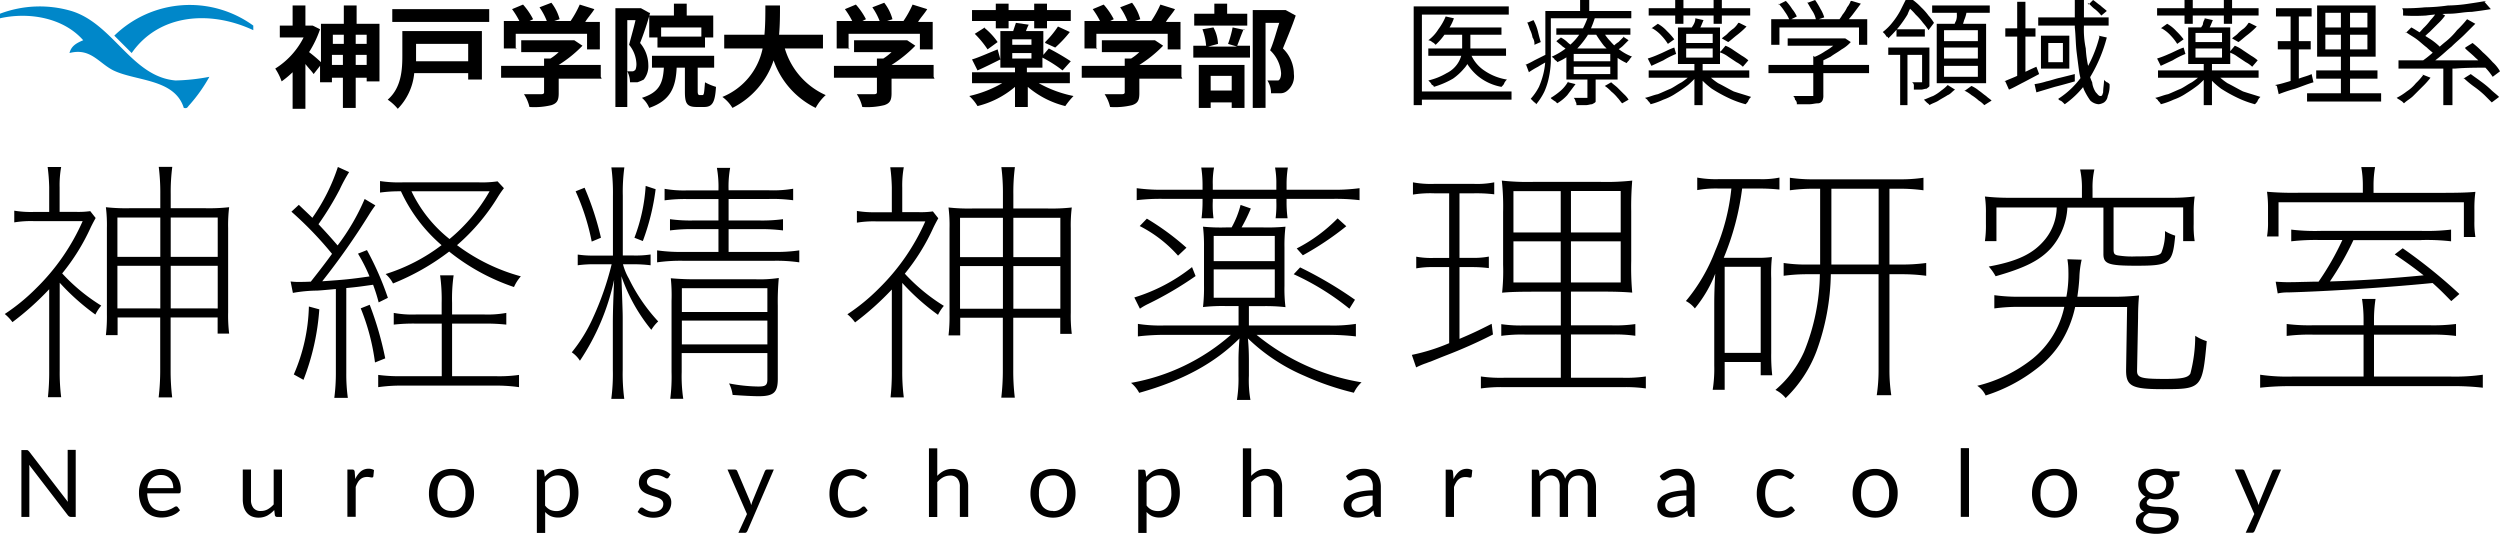<svg xmlns="http://www.w3.org/2000/svg" width="273.4" height="58.381" viewBox="0 0 273.4 58.381"><path d="M157.9,3h6.3v.8h-6.3Zm-1.7,2.3h8.5v.8h-8.5Zm3.7-2h.9v2a3.749,3.749,0,0,1-.1,1.1,2.384,2.384,0,0,1-.6,1.1,6.279,6.279,0,0,1-1.2,1.1,9.493,9.493,0,0,1-2.1.9.2.2,0,0,0-.2-.2,1.439,1.439,0,0,0-.2-.3l-.2-.2a6.982,6.982,0,0,0,2-.8,3.036,3.036,0,0,0,1.6-1.9c0-.3.1-.6.1-.9V3.3Zm-1.8-1.5.9.2a5.071,5.071,0,0,1-.9,1.6A6.885,6.885,0,0,1,157,4.9l-.2-.2a1.439,1.439,0,0,1-.3-.2,1.007,1.007,0,0,0-.3-.1,4.263,4.263,0,0,0,1.1-1.2,6.376,6.376,0,0,0,.8-1.4h0Zm2.7,4a4,4,0,0,0,1.5,1.9,5.991,5.991,0,0,0,2.5,1,1.38,1.38,0,0,0-.3.4c0,.1-.2.3-.3.4a5.678,5.678,0,0,1-2.6-1.2A5.672,5.672,0,0,1,160,6.1l.8-.2V5.8ZM154.6.7H165v.9h-9.5v9.9h-.9V.7Zm.6,9.3h10.1v.9H155.2Zm15-6.9h8.1v.7h-8.1Zm0,1.4.5-.4a3.039,3.039,0,0,1,.7.5c.2.2.4.3.6.5l-.5.5a2.651,2.651,0,0,0-.6-.5c-.2-.2-.5-.4-.7-.6Zm5.3,4.9.7-.4c.2.2.5.4.7.6l.7.7a2.652,2.652,0,0,1,.5.6l-.7.4c-.2-.2-.3-.4-.5-.6a4.62,4.62,0,0,0-.7-.7,3.736,3.736,0,0,0-.7-.6Zm-3.4-2.1v.8h4V7.3h-4Zm0-1.4v.8h4V5.9Zm-.8-.6h5.6V8.7h-5.6Zm.2,3.7.8.2-.9,1.2a4.811,4.811,0,0,1-1.1.9l-.2-.2a1.439,1.439,0,0,1-.3-.2s-.2-.1-.2-.2a7.633,7.633,0,0,0,1.1-.8,3.915,3.915,0,0,0,.8-1V9Zm6-5,.6.4-.6.6c-.2.2-.4.3-.6.5l-.5-.4a2.651,2.651,0,0,1,.6-.5l.6-.6Zm-2.2-.6a4.44,4.44,0,0,0,.8,1.1,5.241,5.241,0,0,0,1.1,1,5.388,5.388,0,0,0,1.3.7c-.1,0-.2.2-.3.3,0,.1-.2.2-.3.4a5.67,5.67,0,0,1-1.3-.8A11.985,11.985,0,0,1,175.4,5a14.625,14.625,0,0,1-.9-1.3l.7-.2.1-.1Zm-1.7,4.9h.9v2.8c0,.1-.2.2-.4.3-.2,0-.4.1-.7.1h-1a.6.6,0,0,0-.1-.4.758.758,0,0,0-.2-.4h1.5V8.3ZM173.5,2h.9a10.837,10.837,0,0,1-.8,1.9,10.1,10.1,0,0,1-1.3,1.6,6.9,6.9,0,0,1-2,1.3c0-.1-.2-.2-.3-.3,0-.1-.2-.2-.3-.3A7.607,7.607,0,0,0,171.6,5a6.391,6.391,0,0,0,1.3-1.5,10.092,10.092,0,0,0,.7-1.5h-.1Zm-4.3-.8h9.2V2h-9.2Zm-.5,0h.9V6.7a9.853,9.853,0,0,1-.2,1.7,7.494,7.494,0,0,1-.5,1.6,6.706,6.706,0,0,1-.9,1.4s-.1-.2-.2-.2l-.2-.2-.2-.2a6.014,6.014,0,0,0,.9-1.3,8.8,8.8,0,0,0,.5-1.5,7.719,7.719,0,0,0,.2-1.5V1.2ZM172.8,0h1V1.6h-1ZM167,2.5l.7-.3a5.024,5.024,0,0,1,.5,1.3c.1.4.2.8.3,1.1l-.7.3a1.2,1.2,0,0,0-.2-.8,3.178,3.178,0,0,0-.3-.9,6.89,6.89,0,0,0-.3-.8h0v.1Zm-.2,4.6a9.249,9.249,0,0,0,1-.5L169,6l.2.7c-.3.2-.7.4-1,.6a8.8,8.8,0,0,0-1,.6l-.3-.8h-.1ZM180.3.9h11.1v.8H180.3V.9Zm2.9-.9h.9V2.6h-.9V0Zm4.2,0h.9V2.6h-.9V0Zm-3,5.3v1h2.9v-1Zm0-1.6v1h2.9v-1Zm-.9-.7h4.6V7h-4.6V3Zm1.9-1,.9.2c-.1.2-.2.5-.3.7l-.3.6-.8-.2c0-.2.2-.4.3-.6a1.421,1.421,0,0,0,.2-.6V2Zm4.8.5.8.4a9.017,9.017,0,0,1-1,.9c-.4.3-.7.6-1,.8l-.7-.4c.2-.2.4-.3.6-.5a4.349,4.349,0,0,1,.7-.6,2.652,2.652,0,0,0,.5-.6h.1Zm-9.9,5.2h11v.8h-11Zm5-.9h.9v4.7h-.9V6.8ZM184.9,8l.7.3a9.429,9.429,0,0,1-1,1,14.628,14.628,0,0,1-1.3.9,6.109,6.109,0,0,1-1.4.7,7.838,7.838,0,0,1-1.4.5c0-.1-.2-.3-.3-.4,0-.1-.2-.2-.3-.3.5-.1.9-.3,1.4-.4.5-.2.9-.4,1.4-.6.4-.2.8-.5,1.2-.7a7.006,7.006,0,0,0,1-.8h0V8Zm1.7,0a6.885,6.885,0,0,0,1.3,1.1c.6.3,1.1.6,1.7.9.6.2,1.3.4,1.9.6a1.38,1.38,0,0,0-.3.4c0,.1-.2.3-.3.4a10.662,10.662,0,0,1-1.9-.7,16.179,16.179,0,0,1-1.8-1,8.635,8.635,0,0,1-1.4-1.3l.7-.3.1-.1Zm-6-4.9.7-.5a3.915,3.915,0,0,1,1,.8,7.272,7.272,0,0,1,.8.9l-.7.5a5.5,5.5,0,0,0-.7-.9,3.915,3.915,0,0,0-1-.8h-.1Zm7.6,2.5.5-.6a4.053,4.053,0,0,1,.9.5l.9.6a4.233,4.233,0,0,1,.7.5l-.6.7a3.039,3.039,0,0,0-.7-.5l-.9-.6a3.128,3.128,0,0,0-1-.5h0l.2-.1Zm-8,.8a11.216,11.216,0,0,0,1.3-.5c.5-.2,1-.5,1.6-.7l.2.7a9.143,9.143,0,0,0-1.4.7l-1.3.6-.4-.8h0Zm15.3-2.2h6.2V5h-6.2Zm-2.1,2.9h11V8h-11Zm5-.9h1v4.2a1.268,1.268,0,0,1-.1.6.55.55,0,0,1-.5.3c-.3,0-.6.1-.9.1h-1.4a.551.551,0,0,0-.2-.5.52.52,0,0,0-.2-.4h2.2V6.1l.1.1Zm3-2h.4l.6.4a3.915,3.915,0,0,1-1,.8c-.4.3-.8.5-1.2.8l-1.2.6c0-.1-.2-.2-.2-.3l-.3-.3a5.973,5.973,0,0,0,1.1-.6,6.07,6.07,0,0,0,1-.7,5.008,5.008,0,0,0,.8-.7v0Zm-7.8-2.1h10.6V4.9h-.9V3h-8.7V4.9h-.9V2.1h-.1Zm8.9-2,1,.3-.9,1.2a9.018,9.018,0,0,1-.9,1l-.7-.3a4.233,4.233,0,0,0,.5-.7,3.508,3.508,0,0,0,.5-.8,2.506,2.506,0,0,0,.4-.7h.1Zm-8,.4.8-.4a5.5,5.5,0,0,1,.7.9,3.508,3.508,0,0,1,.5.8l-.8.4a4.054,4.054,0,0,0-.5-.9,5.5,5.5,0,0,0-.7-.9h0V.5Zm3.2-.2.8-.3a8.8,8.8,0,0,1,.6,1,3.552,3.552,0,0,1,.4.9l-.9.3a2.6,2.6,0,0,0-.4-1c-.2-.3-.4-.7-.6-1h0l.1.1Zm8.8,4.9h4.2V6h-4.2Zm.9-2h3.1V4h-3.1Zm.4,2.5h.8v5.8h-.8Zm2.4-.5h.8V9.4c0,.1-.2.2-.3.3-.2,0-.4.1-.6.1h-.8V9.4a.4.4,0,0,0-.2-.4h1.1V5.2ZM211.3.6h6.3v.8h-6.3V.6Zm1.3,4.6V6.4h3.7V5.2Zm0,2V8.4h3.7V7.2Zm0-3.9V4.5h3.7V3.3h-3.7Zm-.8-.7h5.4V9.1h-5.4V2.6ZM214,1h1.1a3.5,3.5,0,0,1-.3,1.2,9.439,9.439,0,0,1-.3.9l-.8-.2a1.421,1.421,0,0,1,.2-.6,1.7,1.7,0,0,0,.1-.7V1Zm-1,8.3.8.5c-.3.2-.5.5-.8.6-.3.2-.7.4-1,.6s-.7.3-1,.5c0-.1-.2-.2-.3-.3l-.3-.3c.3-.1.7-.3,1-.4a4.7,4.7,0,0,0,.9-.6,4.349,4.349,0,0,0,.7-.6h0Zm1.9.6.7-.5a3.508,3.508,0,0,1,.8.5c.3.2.5.4.8.6.2.2.4.3.6.5l-.8.5a2.651,2.651,0,0,0-.6-.5,5.547,5.547,0,0,0-.8-.6,3.508,3.508,0,0,0-.8-.5ZM208.4,0h.5V.2h.3V.4a6.659,6.659,0,0,0-.6,1.2,14.632,14.632,0,0,1-.9,1.3,15.38,15.38,0,0,1-1.2,1.3.2.2,0,0,0-.2-.2,1.439,1.439,0,0,0-.2-.3l-.2-.2A5.731,5.731,0,0,0,207,2.4a8.341,8.341,0,0,0,.8-1.2l.6-1.2h0Zm.1,0h.7a6.469,6.469,0,0,1,.9.8,6.469,6.469,0,0,1,.8.9,5.548,5.548,0,0,1,.6.8l-.6.8a5.546,5.546,0,0,0-.6-.8,6.469,6.469,0,0,0-.8-.9,6.034,6.034,0,0,0-.8-.8h-.2V0Zm10.8,3.1h3.3V4h-3.3ZM220.6.2h.9V8.6h-.9V.2Zm-1.4,8.7c.4-.2,1-.4,1.6-.7s1.2-.6,1.9-.9l.3.8-1.7.9c-.6.3-1.1.6-1.6.8l-.4-.9Zm3.7-7h7.7v.9h-7.7V1.9Zm-.4,7.3a7.894,7.894,0,0,0,1.3-.3c.5-.1,1-.3,1.5-.4l1.6-.4v.8c-.7.2-1.4.4-2.2.6l-2,.6-.2-.9h0ZM227,0h.9V2.8a10.145,10.145,0,0,0,.2,2.5,11.759,11.759,0,0,0,.3,2.1,4.193,4.193,0,0,0,.4,1.6,2.46,2.46,0,0,0,.4,1.1c.2.2.3.4.5.4s.2-.1.3-.4c0-.5.1-.9.1-1.4,0,.1.2.2.3.3.1,0,.2.1.3.2a2.954,2.954,0,0,1-.2,1.3,1.012,1.012,0,0,1-.4.7,1.421,1.421,0,0,1-.6.2,1.489,1.489,0,0,1-.9-.4,7.458,7.458,0,0,1-.7-1.2,12.092,12.092,0,0,1-.5-1.8c-.1-.7-.2-1.5-.3-2.3s-.1-1.8-.2-2.7V0h.1Zm1.4.5.5-.5c.3.2.5.4.8.6.2.2.5.4.7.6l-.6.5a4.62,4.62,0,0,0-.7-.7c-.3-.2-.5-.5-.8-.7h0Zm1.1,3.4.9.2a16.316,16.316,0,0,1-1.8,4.3,10.035,10.035,0,0,1-2.8,3l-.2-.2s-.2-.2-.3-.2c0,0-.2-.1-.2-.2A9.345,9.345,0,0,0,227.9,8a14.19,14.19,0,0,0,1.7-4h0l-.1-.1Zm-5.5.8V6.8h1.6V4.7Zm-.8-.8h3.1V7.5h-3.1V3.9ZM236,.9h11v.8H235.9V.9h.1Zm2.9-.9h.9V2.6h-.9V0Zm4.3,0h.9V2.6h-.9V0Zm-3.1,5.3v1H243v-1Zm0-1.7v1H243v-1h-2.9Zm-.8-.6h4.6V7h-4.6V3Zm1.8-1,.9.2c-.1.2-.2.5-.3.7l-.3.6-.8-.2c0-.2.2-.4.3-.6a1.421,1.421,0,0,1,.2-.6h0V2Zm4.9.5.8.4a9.017,9.017,0,0,1-1,.9c-.4.3-.7.6-1,.8l-.7-.4c.2-.2.4-.3.6-.5a4.349,4.349,0,0,1,.7-.6,2.652,2.652,0,0,0,.5-.6h.1ZM236,7.7h11v.8H236V7.7Zm5-.9h.9v4.7H241ZM240.7,8l.7.3a9.429,9.429,0,0,1-1,1,14.628,14.628,0,0,1-1.3.9,6.109,6.109,0,0,1-1.4.7,7.838,7.838,0,0,1-1.4.5c0-.1-.2-.3-.3-.4,0-.1-.2-.2-.3-.3.5-.1.9-.3,1.4-.4.5-.2.9-.4,1.4-.6.4-.2.8-.5,1.2-.7a7.006,7.006,0,0,0,1-.8h0V8Zm1.6,0a6.885,6.885,0,0,0,1.3,1.1c.6.3,1.1.6,1.7.9.6.2,1.3.4,1.9.6a1.38,1.38,0,0,0-.3.4c0,.1-.2.3-.3.4a10.662,10.662,0,0,1-1.9-.7,16.179,16.179,0,0,1-1.8-1,8.635,8.635,0,0,1-1.4-1.3l.7-.3.1-.1Zm-6-4.9.7-.5a3.915,3.915,0,0,1,1,.8,7.272,7.272,0,0,1,.8.9l-.7.5a5.5,5.5,0,0,0-.7-.9,3.915,3.915,0,0,0-1-.8h-.1Zm7.6,2.5.5-.6a4.053,4.053,0,0,1,.9.5l.9.6a4.233,4.233,0,0,1,.7.5l-.6.7a3.039,3.039,0,0,0-.7-.5l-.9-.6a3.128,3.128,0,0,0-1-.5h0l.2-.1Zm-8,.8a11.216,11.216,0,0,0,1.3-.5c.5-.2,1-.5,1.6-.7l.2.7a9.143,9.143,0,0,0-1.4.7l-1.3.6-.4-.8h0Zm18.4-2.6V5.4h4.6V3.8Zm0-2.4V3h4.6V1.4h-4.6Zm-.9-.8h6.4V6.2h-6.4V.6Zm-.1,7.1H260v.9h-6.7V7.7Zm-1,2.5h8.1v.9h-8.1v-.9ZM248.9.9h3.9v.9h-3.9Zm.2,3.6h3.6v.9h-3.6Zm-.3,4.8A10.339,10.339,0,0,0,250,9c.4-.1.9-.3,1.4-.4.5-.2,1-.3,1.4-.5l.2.9c-.7.2-1.4.5-2,.7a18.879,18.879,0,0,0-1.8.6l-.2-.9-.2-.1Zm1.7-8.1h.9V8.9l-.9.2V1.2Zm5.7-.2h.8V5.8h0v4.8h-1V5.8h0V1h.2Zm8.6,7.1,1,.4a9.016,9.016,0,0,1-.9,1l-1,1c-.3.3-.7.5-1,.8l-.2-.2-.3-.2a1.438,1.438,0,0,1-.3-.2,6.726,6.726,0,0,0,1.1-.7,4.3,4.3,0,0,0,1-.9,6.469,6.469,0,0,0,.8-.9h0l-.2-.1Zm4.6.5.8-.5c.4.3.7.5,1.1.8a10.63,10.63,0,0,1,1.1.9c.3.3.6.5.9.8l-.8.6-.8-.8a10.627,10.627,0,0,0-1.1-.9,10.63,10.63,0,0,1-1.1-.9h-.1Zm-6.3-5,.6-.6c.4.2.8.5,1.2.7.4.3.8.5,1.2.8a6.47,6.47,0,0,1,.9.8l-.7.7c-.3-.3-.6-.5-.9-.8-.4-.3-.7-.6-1.1-.9s-.8-.5-1.2-.8h0v.1Zm6.5,1.6.8-.5a9.958,9.958,0,0,1,1.1,1,11.411,11.411,0,0,1,1.1,1.1,3.915,3.915,0,0,1,.8,1l-.8.6a7.008,7.008,0,0,0-.8-1,11.407,11.407,0,0,0-1.1-1.1c-.4-.4-.8-.7-1.1-1h0V5.2ZM267.2,7h1v4.5h-1Zm-5.1-.4h10v.8c-1.2,0-2.4,0-3.6.1h-6.2V6.6h-.2Zm7.7-4.5.9.5-1.2,1.2c-.4.4-.9.8-1.4,1.3-.5.4-.9.8-1.4,1.2s-.9.7-1.3,1l-.7-.5a11.319,11.319,0,0,0,1.3-1c.5-.4.9-.8,1.4-1.2a7.993,7.993,0,0,0,1.3-1.3,11.988,11.988,0,0,0,1.1-1.2h0Zm-3.3-.9.9.5a6.471,6.471,0,0,1-.8.9l-.9.9a6.034,6.034,0,0,0-.8.8l-.7-.4a6.034,6.034,0,0,0,.8-.8,6.469,6.469,0,0,0,.8-.9,5.5,5.5,0,0,0,.7-.9h0V1.2Zm5.2-1,.7.8q-.9.15-2.1.3c-.8,0-1.6.2-2.4.2a22.752,22.752,0,0,0-2.6.2,20.833,20.833,0,0,1-2.5,0V1.3a.6.6,0,0,0-.1-.4,21.75,21.75,0,0,0,2.5-.1,19.481,19.481,0,0,0,2.5-.2A16.413,16.413,0,0,0,270,.4c.7-.1,1.3-.2,1.9-.3h0l-.2.1Z"/><path d="M0,1.5a12.274,12.274,0,0,1,7.8-.3c4.6,1.4,6.6,7.2,11.4,7.6a22.061,22.061,0,0,0,3.7-.4,17.324,17.324,0,0,1-2.2,3.1c-.2.2-.2.4-.6.3-1-3.2-5.2-2.9-7.7-4.1-1.6-.8-2.5-2.5-4.8-1.9.2-.8.8-1.1,1.5-1.4C6.9,1.9,3.1,1.3,0,2Z" fill="#0087c9"/><path d="M27.7,2.8v.5C23,1.1,17.4,1.5,14.4,5.8L12.5,3.9A11.82,11.82,0,0,1,27.7,2.8Z" fill="#0087c9"/><path d="M41.5,2.5V8.9H40.1V8.5H38.9v3.3H37.5V8.5H36.3V9H35V7.2l-.7.9c-.2-.3-.6-.7-.9-1.1v4.9H32v-4a10.592,10.592,0,0,1-1.2,1,6.109,6.109,0,0,0-.7-1.4,8.54,8.54,0,0,0,3.1-3.4H30.6V2.8H32V.6h1.4V2.8h.8l.8.4a11.507,11.507,0,0,1-1.2,2.5,14.96,14.96,0,0,1,1.3,1.1V2.6h2.5V.6H39v2h2.5V2.5ZM36.4,3.8v1h1.2v-1H36.4Zm1.1,3.3V6H36.3V7.1Zm1.4-3.3v1h1.2v-1H38.9Zm1.2,3.3V6H38.9V7.1Z"/><path d="M52.7,8.7H51.2V8H45.3a6.43,6.43,0,0,1-1.8,3.9,5.241,5.241,0,0,0-1.1-1C43.9,9.6,44,7.6,44,6.1V3.4h8.7V8.7ZM53.5,1V2.4H42.9V1H53.5Zm-8,3.7v2h5.7V4.8H45.5Z"/><path d="M65.8,8.6H61.1v1.6c0,.8-.2,1.1-.8,1.3a7.894,7.894,0,0,1-2.4.2,4.235,4.235,0,0,0-.6-1.4h1.9q.3,0,.3-.2V8.5H54.8V7.2h4.7V6.4h.7a5.5,5.5,0,0,0,.9-.7H57V4.4h5.8l.9.6a14.012,14.012,0,0,1-2.6,2.1h4.6V8.4h0l.1.2ZM56.5,5.3H55.1v-3h1.7A9.13,9.13,0,0,0,56,1L57.2.5a7.641,7.641,0,0,1,1.1,1.6l-.4.2h1.9A7.143,7.143,0,0,0,59,.8L60.3.3a5.069,5.069,0,0,1,.9,1.8l-.6.2h1.8a11.166,11.166,0,0,0,1-1.8L65,1c-.3.5-.7.9-1,1.4h1.6v3H64.2V3.7H56.4V5.4h0l.1-.1Z"/><path d="M71.1,1.4A31.9,31.9,0,0,1,70,4.7a3.8,3.8,0,0,1,.9,2.4,2.348,2.348,0,0,1-.5,1.6,4.875,4.875,0,0,1-.7.3h-.8a2.663,2.663,0,0,0-.3-1.2h.5a.367.367,0,0,0,.3-.1c.1,0,.2-.3.2-.7a3.472,3.472,0,0,0-.8-2.1c.2-.8.5-1.8.7-2.7h-.9v9.5H67.3V.9h2.8l.9.5h.1Zm5.7,9c.2,0,.2-.2.3-1.4a6.117,6.117,0,0,0,1.2.5c-.1,1.7-.4,2.2-1.3,2.2h-.8c-1.1,0-1.3-.4-1.3-1.7V7.4H74c-.1,2.2-.7,3.6-3,4.4a2.836,2.836,0,0,0-.8-1.1c1.9-.6,2.3-1.6,2.4-3.3H71.3V6.1h6.8V7.4H76.3V10q0,.4.2.4h.3ZM73.7,1.7V.4h1.4V1.7H78V4.1h-.9V5.2H71.9V4.1H71V1.7h2.7Zm3,1.3H72.3V4h4.4Z"/><path d="M85.8,5.2a8.1,8.1,0,0,0,4.5,5.2,5.255,5.255,0,0,0-1.1,1.4,9.133,9.133,0,0,1-4.6-5.2,8.966,8.966,0,0,1-4.5,5.2A4.145,4.145,0,0,0,79,10.6a7.31,7.31,0,0,0,4.4-5.3H79.2V3.8h4.4c.1-1.1.1-2.2.1-3.2h1.6c0,1,0,2.1-.1,3.2H90V5.3H85.7l.1-.1Z"/><path d="M102.2,8.6H97.5v1.6c0,.8-.2,1.1-.8,1.3a7.894,7.894,0,0,1-2.4.2,4.235,4.235,0,0,0-.6-1.4h1.9q.3,0,.3-.2V8.5H91.2V7.2h4.7V6.4h.7a5.5,5.5,0,0,0,.9-.7H93.4V4.4h5.8l.9.6a14.011,14.011,0,0,1-2.6,2.1h4.6V8.4h0l.1.2ZM92.9,5.3H91.5v-3h1.7A9.129,9.129,0,0,0,92.4,1L93.6.5a7.641,7.641,0,0,1,1.1,1.6l-.4.2h1.9A7.143,7.143,0,0,0,95.4.8L96.7.3a5.069,5.069,0,0,1,.9,1.8l-.6.2h1.8a11.166,11.166,0,0,0,1-1.8l1.6.5c-.3.5-.7.9-1,1.4H102v3h-1.4V3.7H92.8V5.4h0l.1-.1Z"/><path d="M113.6,9.1a13.069,13.069,0,0,0,3.8,1.4,8.7,8.7,0,0,0-.9,1.1,10.006,10.006,0,0,1-4.1-2.1v2.2H111V9.5a10.006,10.006,0,0,1-4.1,2.1,4.811,4.811,0,0,0-.9-1.1,12.866,12.866,0,0,0,3.6-1.4h-3.3V7.9H111V7.4h-1.6v-4h1.4l.3-.9,1.4.2a4.876,4.876,0,0,0-.3.7h1.9V6l.6-.7a25.5,25.5,0,0,1,2.4,1.4l-.9,1A14.029,14.029,0,0,0,114,6.3V7.4h-1.7v.5H117V9.1h-3.4Zm-4.2-2.6c-.8.4-1.8.9-2.5,1.2l-.6-1.2c.7-.2,1.8-.7,2.8-1.1l.3,1.1h0Zm-.5-4.2h-2.6V1.1h2.6V.4h1.4v.7h2.8V.4h1.4v.7h2.6V2.3h-2.6v.8h-1.4V2.3h-2.8v.8h-1.4V2.3Zm-1.3.7a7.331,7.331,0,0,1,1.5,1.6l-1.1.8a10.481,10.481,0,0,0-1.4-1.7l1.1-.7h-.1Zm5.2,1.3h-2.1v.6h2.1Zm-2.1,2.1h2.1V5.8h-2.1Zm3.6-1.8a10.481,10.481,0,0,0,1.4-1.7l1.3.6a13.25,13.25,0,0,1-1.6,1.7l-1.1-.5h0V4.6Z"/><path d="M129.3,8.6h-4.7v1.6c0,.8-.2,1.1-.8,1.3a7.894,7.894,0,0,1-2.4.2,4.235,4.235,0,0,0-.6-1.4h1.9q.3,0,.3-.2V8.5h-4.7V7.2H123V6.4h.7a5.5,5.5,0,0,0,.9-.7h-4.1V4.4h5.8l.9.6a14.011,14.011,0,0,1-2.6,2.1h4.6V8.4h0l.1.2ZM120,5.3h-1.4v-3h1.7a9.129,9.129,0,0,0-.8-1.3l1.2-.5a7.641,7.641,0,0,1,1.1,1.6l-.4.2h1.9a7.143,7.143,0,0,0-.8-1.5l1.3-.5a5.069,5.069,0,0,1,.9,1.8l-.6.2h1.8a11.166,11.166,0,0,0,1-1.8l1.6.5c-.3.5-.7.9-1,1.4h1.6v3h-1.4V3.7h-7.8V5.4h0l.1-.1Z"/><path d="M136,3.2c-.3.7-.5,1.3-.7,1.8h1.4V6.3h-6.2V5h1.4a6.542,6.542,0,0,0-.4-1.8l1.2-.2a4.075,4.075,0,0,1,.5,1.8l-1.1.3h3.2l-1-.3a12.092,12.092,0,0,0,.5-1.8l1.4.3h0l-.2-.1Zm.5-.4h-5.9V1.5h2.2V.4h1.4V1.5h2.2V2.8Zm-5.4,4.3h5v4.7h-1.4v-.6h-2.3v.6h-1.3Zm1.3,1.2V9.9h2.3V8.3Zm9.3-6.6c-.4,1.2-1,2.6-1.4,3.6a3.915,3.915,0,0,1,1.2,2.8,2.022,2.022,0,0,1-.7,1.8,1.135,1.135,0,0,1-.8.3h-1a2.5,2.5,0,0,0-.4-1.4h1.2c.2-.1.3-.4.3-.8a3.777,3.777,0,0,0-1.2-2.5c.4-.9.7-2.1,1-3h-1.5v9.3H137V1.1h3.6l1.1.6h0Z"/><path d="M6.52,30.91a24.9,24.9,0,0,0,3.91,3.49,4.859,4.859,0,0,1,.64-.98A20.078,20.078,0,0,1,6.8,29.9a22.89,22.89,0,0,0,3.13-5.05c.22-.45.42-.81.53-1.01l-.59-.75a9.416,9.416,0,0,1-1.59.08H6.52V20.49a11.063,11.063,0,0,1,.17-2.23H5.21a20.351,20.351,0,0,1,.17,2.21v2.71H3.65a11.242,11.242,0,0,1-2.09-.14v1.28a11.242,11.242,0,0,1,2.09-.14H9.04a23.622,23.622,0,0,1-5.08,7.34A21.607,21.607,0,0,1,.52,34.34a4.72,4.72,0,0,1,.84.89,31.227,31.227,0,0,0,4.02-3.6v8.91a25.483,25.483,0,0,1-.14,2.9H6.69a21.6,21.6,0,0,1-.16-2.9V30.91Zm12.15-8.13V21.24a21.329,21.329,0,0,1,.17-2.99H17.36a22.5,22.5,0,0,1,.17,2.96v1.56H14.26a20.024,20.024,0,0,1-2.68-.11,15.9,15.9,0,0,1,.11,2.29v9.41a17.56,17.56,0,0,1-.11,2.29h1.28V34.72h4.66v5.72a25.359,25.359,0,0,1-.17,3.02h1.48a24.2,24.2,0,0,1-.17-3.07V34.72H23.8v1.76h1.26a16.316,16.316,0,0,1-.11-2.32V24.95a15.967,15.967,0,0,1,.11-2.29,20.024,20.024,0,0,1-2.68.11H18.67Zm-1.14,1.01v4.3H12.84v-4.3h4.69Zm1.14,0h5.14v4.3H18.67v-4.3Zm-1.14,5.28v4.66H12.84V29.07Zm1.14,0h5.14v4.66H18.67Zm13.37,2.96a15.744,15.744,0,0,1,2.65-.25c.5-.03,1.01-.08,2.04-.17v9.16a20.89,20.89,0,0,1-.17,2.74h1.48a18.876,18.876,0,0,1-.17-2.71V31.5c1.23-.11,1.79-.2,2.93-.36a18.034,18.034,0,0,1,.61,1.93l1.01-.5a33.188,33.188,0,0,0-2.29-5.22l-.98.39a18.155,18.155,0,0,1,1.26,2.49c-2.15.31-2.76.36-5.17.53a77.568,77.568,0,0,0,5.14-7.32c.21-.34.43-.66.67-.98l-1.17-.7a23.894,23.894,0,0,1-2.96,5.08c-.75-.87-1.17-1.34-2.09-2.32a32.681,32.681,0,0,0,2.32-3.8,17.434,17.434,0,0,1,1.03-1.9l-1.23-.56a21.012,21.012,0,0,1-2.79,5.56c-.39-.39-.67-.64-1.48-1.42l-.81.75a38.7,38.7,0,0,1,4.44,4.61q-.84,1.17-2.32,3.04c-.67.03-.84.03-1.12.03a6.633,6.633,0,0,1-1.09-.05l.25,1.25Zm22.39-12.2a11.877,11.877,0,0,1-2.15.11H44.13a13.8,13.8,0,0,1-2.57-.14v1.26a15.539,15.539,0,0,1,2.04-.14h.25a17.244,17.244,0,0,0,4.44,5.89,19.9,19.9,0,0,1-6.12,3.16A3.362,3.362,0,0,1,42.98,31a25.9,25.9,0,0,0,6.14-3.49,23.029,23.029,0,0,0,7.09,3.88,4.492,4.492,0,0,1,.75-1.17,20.722,20.722,0,0,1-6.98-3.41,22.32,22.32,0,0,0,4.52-5.36,10.447,10.447,0,0,1,.61-.87l-.7-.75Zm-.89,1.09a18.782,18.782,0,0,1-4.38,5.22A14.776,14.776,0,0,1,45,20.92Zm-4.1,20.22V35.39h3.44a20.747,20.747,0,0,1,2.49.11V34.22a11.509,11.509,0,0,1-2.49.17H49.44V33.13a17.941,17.941,0,0,1,.17-3.02H48.13a19.054,19.054,0,0,1,.17,3.02v1.26H45.57a11.125,11.125,0,0,1-2.51-.17V35.5a19.091,19.091,0,0,1,2.51-.11h2.74v5.75H43.98A17.628,17.628,0,0,1,41.36,41v1.34a17.736,17.736,0,0,1,2.62-.17H54.14a17.562,17.562,0,0,1,2.62.17V41a15.348,15.348,0,0,1-2.62.14H49.45ZM33.78,33.52a19.77,19.77,0,0,1-1.65,7.43l1.06.59a26.314,26.314,0,0,0,1.73-7.71Zm8.35,5.67a36.057,36.057,0,0,0-1.7-5.86l-.98.39a23.837,23.837,0,0,1,1.56,5.92l1.12-.45ZM79.68,20.82a11.278,11.278,0,0,1,.17-2.46H78.4a11.887,11.887,0,0,1,.17,2.46H75.22a12.017,12.017,0,0,1-2.54-.17v1.26a16.572,16.572,0,0,1,2.54-.14h3.35v2.34H75.92a16.754,16.754,0,0,1-2.65-.14V25.2a18.106,18.106,0,0,1,2.65-.14h2.65v2.49H74.74a18.556,18.556,0,0,1-2.88-.17v1.31a18.412,18.412,0,0,1,2.88-.17h9.88a17.352,17.352,0,0,1,2.79.17V27.38a17.352,17.352,0,0,1-2.79.17H79.68V25.06h3.24a18.931,18.931,0,0,1,2.71.14V23.97a17.518,17.518,0,0,1-2.71.14H79.68V21.76h4.41a16.754,16.754,0,0,1,2.65.14V20.64a13.072,13.072,0,0,1-2.65.17H79.68ZM74.57,38.61h9.35v2.88c0,.64-.2.78-1.01.78a17.881,17.881,0,0,1-3.18-.34,3.932,3.932,0,0,1,.39,1.26c1.12.08,2.23.14,2.85.14,1.65,0,2.09-.42,2.09-1.9V33.44a27.988,27.988,0,0,1,.11-3.04,14.127,14.127,0,0,1-2.6.14H76.12c-.92.01-1.85-.03-2.76-.11a18.388,18.388,0,0,1,.08,2.46v7.79a19.11,19.11,0,0,1-.14,2.93h1.42a16.893,16.893,0,0,1-.17-2.93V38.61Zm0-.95v-2.6h9.35v2.6Zm0-3.54v-2.6h9.35v2.6ZM66.89,28.9a32.455,32.455,0,0,1-2.07,5.92,16.861,16.861,0,0,1-2.29,3.71,3.121,3.121,0,0,1,.89.92,25.372,25.372,0,0,0,3.74-8.85c-.08,1.93-.14,3.44-.14,4.83v5.03a20.924,20.924,0,0,1-.17,3.16h1.42a20.853,20.853,0,0,1-.17-3.16V34.82c0-.75-.03-1.28-.14-4.61a18.883,18.883,0,0,0,3.27,5.86,4.44,4.44,0,0,1,.75-.92,19.231,19.231,0,0,1-3.21-4.69,6.41,6.41,0,0,1-.64-1.56h1.12a15.132,15.132,0,0,1,1.9.11V27.83a10.958,10.958,0,0,1-1.9.11H68.11V21.41a20.073,20.073,0,0,1,.17-3.1H66.86a21.816,21.816,0,0,1,.17,3.13v6.51H65.16a11.9,11.9,0,0,1-1.98-.11v1.17a13.147,13.147,0,0,1,1.98-.11h1.73Zm3.41-2.54a25.1,25.1,0,0,0,1.4-5.67l-1.09-.36A19.056,19.056,0,0,1,69.38,26ZM65.72,26a31.808,31.808,0,0,0-1.79-5.47l-.98.39a24.832,24.832,0,0,1,1.76,5.5Zm32.95,4.94a24.9,24.9,0,0,0,3.91,3.49,4.859,4.859,0,0,1,.64-.98,20.329,20.329,0,0,1-4.27-3.52,22.89,22.89,0,0,0,3.13-5.05c.22-.45.42-.81.53-1.01l-.59-.75a9.416,9.416,0,0,1-1.59.08H98.67V20.52a11.064,11.064,0,0,1,.17-2.23H97.36a20.35,20.35,0,0,1,.17,2.21v2.71H95.8a11.242,11.242,0,0,1-2.09-.14v1.28a11.242,11.242,0,0,1,2.09-.14h5.39a23.622,23.622,0,0,1-5.08,7.34,21.606,21.606,0,0,1-3.44,2.82,4.72,4.72,0,0,1,.84.89,31.226,31.226,0,0,0,4.02-3.6v8.9a25.483,25.483,0,0,1-.14,2.9h1.45a21.6,21.6,0,0,1-.17-2.9V30.93Zm12.15-8.13V21.27a21.329,21.329,0,0,1,.17-2.99h-1.48a22.5,22.5,0,0,1,.17,2.96V22.8h-3.27a20.024,20.024,0,0,1-2.68-.11,15.9,15.9,0,0,1,.11,2.29v9.41a17.559,17.559,0,0,1-.11,2.29h1.28V34.75h4.66v5.72a25.36,25.36,0,0,1-.17,3.02h1.48a24.2,24.2,0,0,1-.17-3.07V34.75h5.14v1.76h1.26a16.317,16.317,0,0,1-.11-2.32V24.98a15.967,15.967,0,0,1,.11-2.29,20.024,20.024,0,0,1-2.68.11h-3.71Zm-1.14,1.01v4.3h-4.69v-4.3h4.69Zm1.14,0h5.14v4.3h-5.14v-4.3Zm-1.14,5.28v4.66h-4.69V29.1Zm1.14,0h5.14v4.66h-5.14Zm25.77,4.38h1.48a19.091,19.091,0,0,1,2.51.11,16.316,16.316,0,0,1-.11-2.32V27.05a17.023,17.023,0,0,1,.11-2.26,21.051,21.051,0,0,1-2.51.08h-2.29a17.983,17.983,0,0,0,1.01-2.07l-1.12-.39a10.033,10.033,0,0,1-.98,2.46h-.56a20.008,20.008,0,0,1-2.57-.08,17.588,17.588,0,0,1,.11,2.18v4.24a18.717,18.717,0,0,1-.11,2.37,18.864,18.864,0,0,1,2.49-.11h1.4v2.12h-7.99a16.065,16.065,0,0,1-3.02-.17v1.37a25.359,25.359,0,0,1,3.02-.17h7.15a22.412,22.412,0,0,1-10.92,5.25,3.472,3.472,0,0,1,.89,1.09c4.77-1.34,8.26-3.24,10.97-5.95-.08,1.06-.11,1.73-.11,2.43v1.65a14.692,14.692,0,0,1-.17,2.65h1.48a12.39,12.39,0,0,1-.17-2.65V39.44c0-.81-.03-1.62-.11-2.43a20.415,20.415,0,0,0,6.2,4.1,30.058,30.058,0,0,0,5.39,1.84,3.628,3.628,0,0,1,.84-1.14,24.359,24.359,0,0,1-11.48-5.19h7.79a26.2,26.2,0,0,1,3.07.17V35.42a16.6,16.6,0,0,1-3.07.17h-8.63V33.47Zm-3.85-7.68h6.67v2.76h-6.68V25.8Zm0,3.66h6.67v3.1h-6.68v-3.1Zm-1.23-7.71V22a14.554,14.554,0,0,1-.11,1.87h1.31a10.646,10.646,0,0,1-.08-1.87v-.25h6.95V22a11.706,11.706,0,0,1-.08,1.87h1.31A13.036,13.036,0,0,1,140.7,22v-.25h4.91a22.464,22.464,0,0,1,3.07.14V20.58a20.992,20.992,0,0,1-3.07.17H140.7v-.56a11.685,11.685,0,0,1,.14-1.87h-1.4a9.758,9.758,0,0,1,.14,1.87v.56h-6.95v-.56a9.014,9.014,0,0,1,.14-1.87h-1.4a12.97,12.97,0,0,1,.14,1.87v.56h-4.16a20.585,20.585,0,0,1-3.04-.17v1.31a22.1,22.1,0,0,1,3.04-.14Zm-1.15,7.46a19.152,19.152,0,0,1-6.31,3.32l.61,1.23a6.456,6.456,0,0,1,.92-.53,38.263,38.263,0,0,0,5.17-3.04Zm-5.72-4.49a14.246,14.246,0,0,1,4.19,3.24l.92-.87a28.026,28.026,0,0,0-4.33-3.18l-.78.81Zm21.64-.84a17.227,17.227,0,0,1-4.47,3.29l.67.75a32.789,32.789,0,0,0,4.75-3.18l-.95-.86Zm-4.8,6.11a28.122,28.122,0,0,1,6.09,3.77l.61-.98a43.539,43.539,0,0,0-6-3.54l-.7.75Zm17-8.85v7.07h-1.73a9.015,9.015,0,0,1-1.87-.14v1.28a9.757,9.757,0,0,1,1.87-.14h1.73v8.32a21.472,21.472,0,0,1-4.08,1.28l.47,1.37a8.532,8.532,0,0,1,1.12-.47c.15-.06.31-.12.47-.17.84-.34,1.03-.42,1.59-.64a52.81,52.81,0,0,0,5.22-2.32l-.14-1.17c-1.54.78-2.07,1.03-3.52,1.65V29.21h1.34a14.554,14.554,0,0,1,1.87.11V28.06a9.014,9.014,0,0,1-1.87.14h-1.34V21.14h1.59a16.36,16.36,0,0,1,2.21.11V19.94a9.65,9.65,0,0,1-2.21.17h-4.36a10.625,10.625,0,0,1-2.32-.17v1.34a12.006,12.006,0,0,1,2.32-.14h1.62ZM171.8,41.3V36.58h4.44a16.13,16.13,0,0,1,2.6.14V35.44a15.062,15.062,0,0,1-2.6.14H171.8V31.89h3.21c1.54,0,2.51.03,3.49.11a30.766,30.766,0,0,1-.11-3.46V23.1c-.02-1.12.02-2.24.11-3.35a26.2,26.2,0,0,1-3.54.14h-7.2a25.9,25.9,0,0,1-3.52-.14,26.32,26.32,0,0,1,.14,3.44v5.75a22.452,22.452,0,0,1-.11,3.07c.78-.08,1.84-.11,3.52-.11h2.9v3.69h-3.91a15.062,15.062,0,0,1-2.6-.14v1.28a16.13,16.13,0,0,1,2.6-.14h3.91v4.72h-6.14a15.062,15.062,0,0,1-2.6-.14v1.31a16.13,16.13,0,0,1,2.6-.14h12.84a16.13,16.13,0,0,1,2.6.14V41.17a15.062,15.062,0,0,1-2.6.14H171.8Zm-1.12-20.41v4.53h-5.17V20.9h5.17Zm1.12,0h5.44v4.53H171.8Zm-1.12,5.5v4.5h-5.17v-4.5Zm1.12,0h5.44v4.5H171.8Zm17.54-5.75a23.07,23.07,0,0,1-1.76,6.78,19.218,19.218,0,0,1-3.21,5.5,3.06,3.06,0,0,1,.98.81,13.96,13.96,0,0,0,2.23-3.8c-.08,1.31-.11,2.37-.11,3.35v6.7a14.633,14.633,0,0,1-.17,2.65h1.31V39.59h3.94v1.45h1.26a19.764,19.764,0,0,1-.11-2.43V30.43a16.36,16.36,0,0,1,.08-2.32,11.08,11.08,0,0,1-1.73.08h-3.54a29.2,29.2,0,0,0,2.01-7.57h1.87a20.441,20.441,0,0,1,2.21.11V19.42a9.65,9.65,0,0,1-2.21.17h-4.38a11.364,11.364,0,0,1-2.4-.17v1.37a11.364,11.364,0,0,1,2.4-.17h1.34Zm-.73,8.54h3.94v9.41h-3.94Zm10.44-8.54v8.29h-1.23a16.983,16.983,0,0,1-2.76-.17v1.4a19.668,19.668,0,0,1,2.76-.17h1.2a23.141,23.141,0,0,1-1.73,8.49,11.758,11.758,0,0,1-3.13,4.16,3.348,3.348,0,0,1,1.12.89,13.955,13.955,0,0,0,3.38-5.14,25.616,25.616,0,0,0,1.56-8.4h5.22V40.46a18.119,18.119,0,0,1-.2,2.76h1.59a18.212,18.212,0,0,1-.2-2.76V29.99h1.23a20,20,0,0,1,2.79.17v-1.4a20.094,20.094,0,0,1-2.79.17h-1.23V20.64h1.01a18.876,18.876,0,0,1,2.71.17V19.44a17.537,17.537,0,0,1-2.71.17h-9.19a17.537,17.537,0,0,1-2.71-.17v1.37a18.876,18.876,0,0,1,2.71-.17h.59Zm1.23,0h5.17v8.29h-5.17Zm30.85,2.04h7.62v3.69h1.26a10.672,10.672,0,0,1-.11-1.87V23.33a12.541,12.541,0,0,1,.11-1.84,21.874,21.874,0,0,1-2.68.14h-8.49v-.98a8.913,8.913,0,0,1,.2-2.12h-1.56a9.463,9.463,0,0,1,.2,2.12v.98h-7.93a23.934,23.934,0,0,1-2.68-.14,11.366,11.366,0,0,1,.11,1.84V24.5a11.668,11.668,0,0,1-.11,1.87h1.26V22.69h6.59a5.667,5.667,0,0,1-1.23,3.44c-1.28,1.59-2.99,2.43-6.2,3.02a5.642,5.642,0,0,1,.75,1.06c3.24-.92,4.83-1.73,6.06-3.07a7.3,7.3,0,0,0,1.79-4.44h3.94v5.08c0,1.09.56,1.28,3.63,1.28,3.63,0,3.94-.22,4.22-3.29a5.11,5.11,0,0,1-1.12-.5,5.632,5.632,0,0,1-.39,2.35c-.2.34-.81.42-2.74.42a9.94,9.94,0,0,1-2.04-.11c-.36-.08-.45-.2-.45-.67V22.71Zm1.49,10.89-.11,6.84v.11c0,1.73.67,2.04,4.02,2.04,4.24,0,4.33-.08,4.8-5.25a4.992,4.992,0,0,1-1.26-.59,16.288,16.288,0,0,1-.53,4.13c-.25.45-.89.59-2.79.59-2.65,0-3.07-.14-3.04-.95l.11-5.75c0-.81.03-1.62.11-2.43a26.52,26.52,0,0,1-3.21.14h-3.54c.11-.78.17-1.28.22-2.07a10.123,10.123,0,0,1,.25-1.98l-1.56-.05a8.173,8.173,0,0,1,.11,1.31,13.03,13.03,0,0,1-.22,2.79h-4.97a18.87,18.87,0,0,1-2.91-.17v1.45a19.52,19.52,0,0,1,2.96-.17h4.69a9.953,9.953,0,0,1-3.46,5.67,15.652,15.652,0,0,1-6.06,2.96,2.551,2.551,0,0,1,.92,1.06,17.83,17.83,0,0,0,5.58-2.93,11.082,11.082,0,0,0,2.51-2.65,12.21,12.21,0,0,0,1.7-4.1h5.67Zm32.19-7.32a23.421,23.421,0,0,1,3.24.14V25.11a23.354,23.354,0,0,1-3.24.14h-11a21.961,21.961,0,0,1-3.24-.14v1.28a23.421,23.421,0,0,1,3.24-.14h2.35a29.7,29.7,0,0,1-2.6,4.55c-.75,0-1.31.03-1.7.03-.87.03-1.4.03-1.73.03-.42,0-.81-.03-1.26-.05l.22,1.28a4.9,4.9,0,0,1,1.14-.11c3.99-.11,10.44-.5,15.8-1.03.78.7,1.09,1.01,2.04,1.98l.89-.78a57.2,57.2,0,0,0-6.2-5l-.87.67c1.48,1.01,2.01,1.4,3.16,2.29-3.85.36-6.59.56-10.25.67a32.058,32.058,0,0,0,2.57-4.52h7.43Zm-6.42-5.17h-7.03a32.944,32.944,0,0,1-3.44-.11,12.9,12.9,0,0,1,.11,1.76v1.51a8.828,8.828,0,0,1-.11,1.62h1.26V22.12h20.27v3.8h1.26a9.992,9.992,0,0,1-.11-1.73V22.88a13.455,13.455,0,0,1,.11-1.9c-.84.08-1.87.11-3.77.11h-7.37V20.2a11.348,11.348,0,0,1,.17-1.93h-1.51a11.351,11.351,0,0,1,.17,1.93v.89Zm1.23,14.49v-.56a15,15,0,0,1,.17-2.32h-1.48a15,15,0,0,1,.17,2.32v.56h-5.42a19.9,19.9,0,0,1-2.99-.14v1.31a19.9,19.9,0,0,1,2.99-.14h5.42v4.58h-7.79a20.73,20.73,0,0,1-3.52-.2V42.4a29.528,29.528,0,0,1,3.52-.17H268a27.57,27.57,0,0,1,3.52.17V40.98a21.814,21.814,0,0,1-3.52.2h-8.38V36.6h5.98a19.9,19.9,0,0,1,2.99.14V35.43a19.9,19.9,0,0,1-2.99.14h-5.98Z"/><path d="M19.28,49.22v7.31h-.5a.448.448,0,0,1-.2-.04.521.521,0,0,1-.16-.14l-4.23-5.51a2.105,2.105,0,0,0,.02.25v5.44h-.87V49.22h.62a.114.114,0,0,1,.08.03.179.179,0,0,1,.07.05l.08.08,4.23,5.5a2.275,2.275,0,0,0-.02-.26V49.2h.87Zm10.67,4.16a1.9,1.9,0,0,0-.09-.58,1.265,1.265,0,0,0-.26-.45,1.155,1.155,0,0,0-.42-.3,1.355,1.355,0,0,0-.56-.1,1.392,1.392,0,0,0-1.03.38,1.746,1.746,0,0,0-.47,1.05Zm.73,2.42a1.651,1.651,0,0,1-.4.35,3.333,3.333,0,0,1-.5.25,5.618,5.618,0,0,1-.55.15,3.657,3.657,0,0,1-.57.05,2.8,2.8,0,0,1-.99-.18,2.206,2.206,0,0,1-.78-.53,2.425,2.425,0,0,1-.51-.86,3.385,3.385,0,0,1-.18-1.18,2.9,2.9,0,0,1,.17-1.01,2.273,2.273,0,0,1,.48-.82,2.156,2.156,0,0,1,.76-.54,2.675,2.675,0,0,1,1.01-.2,2.3,2.3,0,0,1,.86.16,1.839,1.839,0,0,1,.68.45,2.083,2.083,0,0,1,.45.72,2.724,2.724,0,0,1,.16.98.576.576,0,0,1-.05.29.19.19,0,0,1-.17.07H27.1a2.7,2.7,0,0,0,.14.85,1.677,1.677,0,0,0,.33.6,1.318,1.318,0,0,0,.51.36,1.878,1.878,0,0,0,.66.12,1.955,1.955,0,0,0,.59-.08,3.2,3.2,0,0,0,.43-.17c.1-.05.2-.11.3-.17a.387.387,0,0,1,.21-.08.2.2,0,0,1,.17.09l.25.33Zm11.16-4.44v5.17H41.3a.229.229,0,0,1-.24-.19l-.07-.56a3.1,3.1,0,0,1-.75.6,2.028,2.028,0,0,1-.96.23,1.922,1.922,0,0,1-.75-.14,1.414,1.414,0,0,1-.54-.4,1.765,1.765,0,0,1-.33-.62,3.087,3.087,0,0,1-.11-.8v-3.3h.9v3.3a1.36,1.36,0,0,0,.27.91.979.979,0,0,0,.82.32,1.521,1.521,0,0,0,.75-.19,2.514,2.514,0,0,0,.64-.53V51.35h.91Zm8.01,1.03a2.359,2.359,0,0,1,.6-.83,1.317,1.317,0,0,1,.87-.3,1.055,1.055,0,0,1,.31.04.808.808,0,0,1,.27.11l-.07.68a.143.143,0,0,1-.15.13.761.761,0,0,1-.21-.03,1.628,1.628,0,0,0-.31-.03,1.308,1.308,0,0,0-.44.07,1.078,1.078,0,0,0-.34.21,1.312,1.312,0,0,0-.27.35,2.183,2.183,0,0,0-.21.47v3.26h-.91V51.35h.52a.332.332,0,0,1,.2.05.355.355,0,0,1,.08.19l.06.79Zm10.53-1.11a2.717,2.717,0,0,1,1.02.19,2.192,2.192,0,0,1,.78.54,2.3,2.3,0,0,1,.49.84,3.128,3.128,0,0,1,.17,1.1,3.418,3.418,0,0,1-.17,1.1,2.379,2.379,0,0,1-.49.84,2.206,2.206,0,0,1-.78.53,2.717,2.717,0,0,1-1.02.19,2.806,2.806,0,0,1-1.03-.19,2.206,2.206,0,0,1-.78-.53,2.3,2.3,0,0,1-.49-.84,3.2,3.2,0,0,1-.17-1.1,3.46,3.46,0,0,1,.17-1.1,2.3,2.3,0,0,1,.49-.84,2.232,2.232,0,0,1,.78-.54A2.806,2.806,0,0,1,60.38,51.28Zm0,4.61a1.327,1.327,0,0,0,1.14-.51,2.409,2.409,0,0,0,.38-1.43,2.369,2.369,0,0,0-.38-1.44,1.335,1.335,0,0,0-1.14-.52,1.787,1.787,0,0,0-.68.13,1.373,1.373,0,0,0-.48.38,1.717,1.717,0,0,0-.29.61,2.867,2.867,0,0,0-.09.82,2.322,2.322,0,0,0,.38,1.43,1.338,1.338,0,0,0,1.16.51h0Zm10.23-.61a1.472,1.472,0,0,0,.55.47,1.663,1.663,0,0,0,.66.14,1.306,1.306,0,0,0,1.11-.52,2.45,2.45,0,0,0,.39-1.47,4.284,4.284,0,0,0-.09-.87,1.64,1.64,0,0,0-.26-.59.965.965,0,0,0-.41-.34,1.56,1.56,0,0,0-1.34.09,2.109,2.109,0,0,0-.61.58v2.5Zm-.05-3.12a2.792,2.792,0,0,1,.76-.65,2.072,2.072,0,0,1,1.79-.07,1.781,1.781,0,0,1,.62.5,2.343,2.343,0,0,1,.39.83,4.343,4.343,0,0,1,.14,1.14,3.771,3.771,0,0,1-.15,1.06,2.461,2.461,0,0,1-.44.85,2.031,2.031,0,0,1-1.64.78,2.019,2.019,0,0,1-.81-.16,1.894,1.894,0,0,1-.6-.45v2.29h-.91V51.36h.55a.229.229,0,0,1,.24.19l.08.61Zm13.57.05a.2.2,0,0,1-.19.11.337.337,0,0,1-.17-.05,2.393,2.393,0,0,0-.24-.13c-.11-.05-.22-.09-.33-.13a1.759,1.759,0,0,0-.46-.06,1.4,1.4,0,0,0-.41.06.915.915,0,0,0-.31.16.677.677,0,0,0-.2.24.592.592,0,0,0-.07.29.546.546,0,0,0,.11.33,1.093,1.093,0,0,0,.3.23,2.263,2.263,0,0,0,.43.17c.16.05.32.1.49.16s.33.12.49.19a1.594,1.594,0,0,1,.43.26,1.015,1.015,0,0,1,.3.38,1.1,1.1,0,0,1,.11.53,1.654,1.654,0,0,1-.13.66,1.405,1.405,0,0,1-.38.53,1.863,1.863,0,0,1-.61.35,2.635,2.635,0,0,1-.84.13,2.743,2.743,0,0,1-.98-.18,2.531,2.531,0,0,1-.74-.45l.21-.35a.45.45,0,0,1,.1-.1.23.23,0,0,1,.14-.04.316.316,0,0,1,.19.07c.07.05.15.1.25.16a2.213,2.213,0,0,0,.35.16,1.521,1.521,0,0,0,.52.07,1.426,1.426,0,0,0,.46-.07.916.916,0,0,0,.33-.19.762.762,0,0,0,.2-.27.881.881,0,0,0,.06-.33.606.606,0,0,0-.11-.35.994.994,0,0,0-.3-.24,2.263,2.263,0,0,0-.43-.17c-.16-.05-.33-.1-.49-.16a5.1,5.1,0,0,1-.5-.19,1.7,1.7,0,0,1-.43-.26,1.135,1.135,0,0,1-.3-.39,1.22,1.22,0,0,1-.11-.56,1.388,1.388,0,0,1,.12-.57,1.294,1.294,0,0,1,.36-.48,1.679,1.679,0,0,1,.58-.33,2.087,2.087,0,0,1,.78-.12,2.661,2.661,0,0,1,.92.16,2.128,2.128,0,0,1,.7.44l-.21.33Zm11.49-.85-2.88,6.69a.645.645,0,0,1-.11.16.274.274,0,0,1-.21.06h-.67l.94-2.05-2.13-4.87h.79a.329.329,0,0,1,.19.06.238.238,0,0,1,.09.13l1.38,3.25a3.881,3.881,0,0,1,.14.45q.075-.24.15-.45l1.34-3.25a.451.451,0,0,1,.1-.14.262.262,0,0,1,.17-.05h.72Zm9.97.92s-.05.06-.08.09a.2.2,0,0,1-.11.03.349.349,0,0,1-.17-.06c-.06-.04-.14-.09-.23-.14a2.329,2.329,0,0,0-.33-.14,1.321,1.321,0,0,0-.48-.06,1.551,1.551,0,0,0-.67.14,1.327,1.327,0,0,0-.49.39,1.7,1.7,0,0,0-.3.62,3.154,3.154,0,0,0-.1.81,2.913,2.913,0,0,0,.11.83,1.739,1.739,0,0,0,.3.61,1.434,1.434,0,0,0,.47.38,1.514,1.514,0,0,0,.63.13,1.7,1.7,0,0,0,.55-.08,1.293,1.293,0,0,0,.35-.18,1.536,1.536,0,0,0,.23-.18.273.273,0,0,1,.19-.08.2.2,0,0,1,.17.09l.26.33a1.848,1.848,0,0,1-.38.36,2.551,2.551,0,0,1-.46.25,2.377,2.377,0,0,1-.52.15,3.409,3.409,0,0,1-.55.05,2.332,2.332,0,0,1-.9-.18,1.959,1.959,0,0,1-.72-.52,2.47,2.47,0,0,1-.48-.83,3.3,3.3,0,0,1-.17-1.13,3.559,3.559,0,0,1,.16-1.07,2.4,2.4,0,0,1,.47-.84,2.063,2.063,0,0,1,.76-.55,2.473,2.473,0,0,1,1.04-.2,2.41,2.41,0,0,1,.96.18,2.358,2.358,0,0,1,.74.5l-.24.33Zm7.9-.23a2.635,2.635,0,0,1,.73-.56,2.01,2.01,0,0,1,.93-.21,1.922,1.922,0,0,1,.75.14,1.414,1.414,0,0,1,.54.4,1.765,1.765,0,0,1,.33.62,2.418,2.418,0,0,1,.11.8v3.29h-.91V53.24a1.344,1.344,0,0,0-.27-.91.971.971,0,0,0-.81-.32,1.636,1.636,0,0,0-.75.19,2.514,2.514,0,0,0-.64.53v3.81h-.91V49.03h.91v3.04Zm12.67-.77a2.717,2.717,0,0,1,1.02.19,2.192,2.192,0,0,1,.78.54,2.3,2.3,0,0,1,.49.84,3.165,3.165,0,0,1,.17,1.1,3.418,3.418,0,0,1-.17,1.1,2.38,2.38,0,0,1-.49.84,2.206,2.206,0,0,1-.78.53,2.717,2.717,0,0,1-1.02.19,2.806,2.806,0,0,1-1.03-.19,2.206,2.206,0,0,1-.78-.53,2.3,2.3,0,0,1-.49-.84,3.2,3.2,0,0,1-.17-1.1,3.46,3.46,0,0,1,.17-1.1,2.3,2.3,0,0,1,.49-.84,2.232,2.232,0,0,1,.78-.54,2.614,2.614,0,0,1,1.03-.19h0Zm0,4.61a1.327,1.327,0,0,0,1.14-.51,2.409,2.409,0,0,0,.38-1.43,2.369,2.369,0,0,0-.38-1.44,1.335,1.335,0,0,0-1.14-.52,1.787,1.787,0,0,0-.68.13,1.373,1.373,0,0,0-.48.38,1.717,1.717,0,0,0-.29.61,2.867,2.867,0,0,0-.09.82,2.322,2.322,0,0,0,.38,1.43,1.357,1.357,0,0,0,1.15.51h0Zm10.23-.61a1.472,1.472,0,0,0,.55.47,1.663,1.663,0,0,0,.66.14,1.306,1.306,0,0,0,1.11-.52,2.45,2.45,0,0,0,.39-1.47,4.284,4.284,0,0,0-.09-.87,1.687,1.687,0,0,0-.26-.6.965.965,0,0,0-.41-.34,1.56,1.56,0,0,0-1.34.09,2.109,2.109,0,0,0-.61.58v2.5Zm-.05-3.12a2.905,2.905,0,0,1,.75-.65,2.072,2.072,0,0,1,1.79-.07,1.78,1.78,0,0,1,.62.5,2.343,2.343,0,0,1,.39.83,4.343,4.343,0,0,1,.14,1.14,3.772,3.772,0,0,1-.15,1.06,2.461,2.461,0,0,1-.44.85,2.031,2.031,0,0,1-1.64.78,2.019,2.019,0,0,1-.81-.16,1.894,1.894,0,0,1-.6-.45v2.29h-.91V51.36h.55a.229.229,0,0,1,.24.19l.08.61Zm11.48-.11a2.635,2.635,0,0,1,.73-.56,2.01,2.01,0,0,1,.93-.21,1.922,1.922,0,0,1,.75.14,1.413,1.413,0,0,1,.54.4,1.765,1.765,0,0,1,.33.62,2.418,2.418,0,0,1,.11.8v3.29h-.91V53.24a1.344,1.344,0,0,0-.27-.91.971.971,0,0,0-.81-.32,1.636,1.636,0,0,0-.75.19,2.514,2.514,0,0,0-.64.53v3.81h-.91V49.03h.91v3.04Zm13.29,2.15a6.357,6.357,0,0,0-1.07.1,2.979,2.979,0,0,0-.72.21.923.923,0,0,0-.4.3.676.676,0,0,0-.13.39.842.842,0,0,0,.07.35.609.609,0,0,0,.18.24.867.867,0,0,0,.27.14,1.242,1.242,0,0,0,.33.04,1.652,1.652,0,0,0,.44-.05,1.736,1.736,0,0,0,.38-.14,2.464,2.464,0,0,0,.34-.22,2.868,2.868,0,0,0,.31-.29V54.2Zm-2.93-2.11a3.172,3.172,0,0,1,.92-.62,2.753,2.753,0,0,1,1.1-.2,2.022,2.022,0,0,1,.77.14,1.636,1.636,0,0,1,.57.4,1.661,1.661,0,0,1,.35.62,2.721,2.721,0,0,1,.12.8v3.3h-.4a.448.448,0,0,1-.2-.04.245.245,0,0,1-.11-.17l-.1-.49a4.118,4.118,0,0,1-.4.33,1.694,1.694,0,0,1-.41.24,1.9,1.9,0,0,1-.46.15,1.978,1.978,0,0,1-.54.05,2.179,2.179,0,0,1-.57-.08,1.286,1.286,0,0,1-.46-.25,1.217,1.217,0,0,1-.31-.43,1.408,1.408,0,0,1-.11-.61,1.124,1.124,0,0,1,.17-.59,1.472,1.472,0,0,1,.55-.5,3.506,3.506,0,0,1,.98-.36,7.468,7.468,0,0,1,1.49-.16v-.4a1.391,1.391,0,0,0-.26-.91.943.943,0,0,0-.76-.31,1.612,1.612,0,0,0-.95.27c-.11.07-.21.13-.29.19a.407.407,0,0,1-.24.08.3.3,0,0,1-.16-.05.426.426,0,0,1-.11-.12l-.16-.29Zm11.78.31a2.359,2.359,0,0,1,.6-.83,1.317,1.317,0,0,1,.87-.3,1.055,1.055,0,0,1,.31.04.808.808,0,0,1,.27.11l-.07.68a.143.143,0,0,1-.15.13.761.761,0,0,1-.21-.03,1.628,1.628,0,0,0-.31-.03,1.308,1.308,0,0,0-.44.07,1.078,1.078,0,0,0-.34.21,1.312,1.312,0,0,0-.27.35,2.183,2.183,0,0,0-.21.47v3.26h-.91V51.36h.52a.332.332,0,0,1,.2.05.455.455,0,0,1,.08.19l.06.79Zm8.56,4.13V51.36h.55a.229.229,0,0,1,.24.19l.07.53a2.715,2.715,0,0,1,.64-.58,1.521,1.521,0,0,1,.83-.22,1.214,1.214,0,0,1,.84.29,1.6,1.6,0,0,1,.47.79,1.663,1.663,0,0,1,.29-.48,1.592,1.592,0,0,1,.39-.34,1.5,1.5,0,0,1,.47-.19,2.074,2.074,0,0,1,.5-.06,2.007,2.007,0,0,1,.73.13,1.364,1.364,0,0,1,.54.38,1.836,1.836,0,0,1,.34.61,2.923,2.923,0,0,1,.12.83v3.29h-.91V53.24a1.387,1.387,0,0,0-.27-.92.932.932,0,0,0-.77-.31,1.26,1.26,0,0,0-.43.08,1.027,1.027,0,0,0-.59.61,1.611,1.611,0,0,0-.09.54v3.29h-.91V53.24a1.456,1.456,0,0,0-.25-.93.913.913,0,0,0-.73-.31,1.123,1.123,0,0,0-.62.18,2.241,2.241,0,0,0-.53.49v3.85h-.91Zm16.9-2.33a6.357,6.357,0,0,0-1.07.1,2.979,2.979,0,0,0-.72.21.923.923,0,0,0-.4.3.676.676,0,0,0-.13.39.842.842,0,0,0,.07.35.609.609,0,0,0,.18.24.867.867,0,0,0,.27.14,1.242,1.242,0,0,0,.33.04,1.652,1.652,0,0,0,.44-.05,1.736,1.736,0,0,0,.38-.14,2.464,2.464,0,0,0,.34-.22,2.868,2.868,0,0,0,.31-.29V54.2Zm-2.93-2.11a3.172,3.172,0,0,1,.92-.62,2.753,2.753,0,0,1,1.1-.2,2.022,2.022,0,0,1,.77.14,1.636,1.636,0,0,1,.57.4,1.661,1.661,0,0,1,.35.62,2.721,2.721,0,0,1,.12.8v3.3h-.4a.448.448,0,0,1-.2-.04.245.245,0,0,1-.11-.17l-.1-.49a4.118,4.118,0,0,1-.4.33,1.694,1.694,0,0,1-.41.24,1.9,1.9,0,0,1-.46.15,1.978,1.978,0,0,1-.54.05,2.239,2.239,0,0,1-.57-.08,1.286,1.286,0,0,1-.46-.25,1.217,1.217,0,0,1-.31-.43,1.408,1.408,0,0,1-.11-.61,1.124,1.124,0,0,1,.17-.59,1.472,1.472,0,0,1,.55-.5,3.506,3.506,0,0,1,.98-.36,7.468,7.468,0,0,1,1.49-.16v-.4a1.391,1.391,0,0,0-.26-.91.943.943,0,0,0-.76-.31,1.612,1.612,0,0,0-.95.27c-.11.07-.21.13-.29.19a.407.407,0,0,1-.24.08.3.3,0,0,1-.16-.05.426.426,0,0,1-.11-.12l-.16-.29Zm14.51.19s-.05.06-.08.09a.2.2,0,0,1-.11.03.349.349,0,0,1-.17-.06c-.06-.04-.14-.09-.23-.14a2.329,2.329,0,0,0-.33-.14,1.321,1.321,0,0,0-.48-.06,1.551,1.551,0,0,0-.67.14,1.327,1.327,0,0,0-.49.39,1.7,1.7,0,0,0-.3.62,3.154,3.154,0,0,0-.1.81,2.913,2.913,0,0,0,.11.83,1.739,1.739,0,0,0,.3.61,1.434,1.434,0,0,0,.47.38,1.514,1.514,0,0,0,.63.13,1.7,1.7,0,0,0,.55-.08,1.293,1.293,0,0,0,.35-.18,1.536,1.536,0,0,0,.23-.18.273.273,0,0,1,.19-.08.2.2,0,0,1,.17.09l.26.33a1.848,1.848,0,0,1-.38.36,2.551,2.551,0,0,1-.46.25,2.377,2.377,0,0,1-.52.15,3.408,3.408,0,0,1-.55.05,2.332,2.332,0,0,1-.9-.18,1.959,1.959,0,0,1-.72-.52,2.47,2.47,0,0,1-.48-.83,3.3,3.3,0,0,1-.17-1.13,3.559,3.559,0,0,1,.16-1.07,2.4,2.4,0,0,1,.47-.84,2.063,2.063,0,0,1,.76-.55,2.473,2.473,0,0,1,1.04-.2,2.411,2.411,0,0,1,.96.18,2.358,2.358,0,0,1,.74.5l-.24.32Zm9.07-1a2.717,2.717,0,0,1,1.02.19,2.192,2.192,0,0,1,.78.54,2.3,2.3,0,0,1,.49.84,3.165,3.165,0,0,1,.17,1.1,3.418,3.418,0,0,1-.17,1.1,2.38,2.38,0,0,1-.49.84,2.206,2.206,0,0,1-.78.53,2.717,2.717,0,0,1-1.02.19,2.806,2.806,0,0,1-1.03-.19,2.206,2.206,0,0,1-.78-.53,2.3,2.3,0,0,1-.49-.84,3.2,3.2,0,0,1-.17-1.1,3.46,3.46,0,0,1,.17-1.1,2.3,2.3,0,0,1,.49-.84,2.232,2.232,0,0,1,.78-.54,2.806,2.806,0,0,1,1.03-.19Zm0,4.61a1.327,1.327,0,0,0,1.14-.51,2.409,2.409,0,0,0,.38-1.43,2.369,2.369,0,0,0-.38-1.44,1.335,1.335,0,0,0-1.14-.52,1.786,1.786,0,0,0-.68.13,1.373,1.373,0,0,0-.48.38,1.717,1.717,0,0,0-.29.61,2.867,2.867,0,0,0-.09.82,2.322,2.322,0,0,0,.38,1.43,1.338,1.338,0,0,0,1.16.51h0Zm10.26-6.88v7.51h-.9V49.01Zm9.36,2.27a2.717,2.717,0,0,1,1.02.19,2.192,2.192,0,0,1,.78.54,2.3,2.3,0,0,1,.49.84,3.165,3.165,0,0,1,.17,1.1,3.418,3.418,0,0,1-.17,1.1,2.38,2.38,0,0,1-.49.84,2.206,2.206,0,0,1-.78.53,2.717,2.717,0,0,1-1.02.19,2.806,2.806,0,0,1-1.03-.19,2.206,2.206,0,0,1-.78-.53,2.3,2.3,0,0,1-.49-.84,3.2,3.2,0,0,1-.17-1.1,3.46,3.46,0,0,1,.17-1.1,2.3,2.3,0,0,1,.49-.84,2.232,2.232,0,0,1,.78-.54,2.614,2.614,0,0,1,1.03-.19Zm0,4.61a1.327,1.327,0,0,0,1.14-.51,2.409,2.409,0,0,0,.38-1.43,2.369,2.369,0,0,0-.38-1.44,1.335,1.335,0,0,0-1.14-.52,1.786,1.786,0,0,0-.68.13,1.373,1.373,0,0,0-.48.38,1.717,1.717,0,0,0-.29.61,2.867,2.867,0,0,0-.09.82,2.322,2.322,0,0,0,.38,1.43,1.338,1.338,0,0,0,1.16.51h0ZM246.79,54a1.309,1.309,0,0,0,.48-.08,1.126,1.126,0,0,0,.35-.21.721.721,0,0,0,.21-.33,1.2,1.2,0,0,0,.07-.42,1,1,0,0,0-.29-.75,1.385,1.385,0,0,0-1.67,0,1,1,0,0,0-.29.75,1.2,1.2,0,0,0,.07.42,1.032,1.032,0,0,0,.21.33.843.843,0,0,0,.35.21,1.622,1.622,0,0,0,.49.08Zm1.64,2.8a.455.455,0,0,0-.11-.31.677.677,0,0,0-.29-.18,1.579,1.579,0,0,0-.42-.09c-.16-.02-.33-.03-.51-.04l-.54-.03c-.18-.01-.36-.03-.53-.05a1.427,1.427,0,0,0-.47.33.692.692,0,0,0-.18.47.62.62,0,0,0,.09.32.746.746,0,0,0,.27.26,1.5,1.5,0,0,0,.46.17,2.461,2.461,0,0,0,.66.06,2.962,2.962,0,0,0,.66-.07,1.72,1.72,0,0,0,.49-.19.953.953,0,0,0,.31-.29.7.7,0,0,0,.11-.37Zm.92-5.24v.34q0,.165-.21.21l-.59.08a1.49,1.49,0,0,1,.17.74,1.649,1.649,0,0,1-.15.69,1.581,1.581,0,0,1-.4.53,1.836,1.836,0,0,1-.61.34,2.543,2.543,0,0,1-.78.12,2.591,2.591,0,0,1-.68-.09,1.033,1.033,0,0,0-.25.21.5.5,0,0,0-.09.23.322.322,0,0,0,.15.28,1.123,1.123,0,0,0,.4.14,3.43,3.43,0,0,0,.56.05c.21,0,.42.02.64.03a4.477,4.477,0,0,1,.64.08,1.927,1.927,0,0,1,.56.18,1.039,1.039,0,0,1,.4.35.99.99,0,0,1,.15.58,1.275,1.275,0,0,1-.17.64,1.691,1.691,0,0,1-.48.55,2.736,2.736,0,0,1-.76.39,3.5,3.5,0,0,1-1.02.15,4.118,4.118,0,0,1-.99-.11,2.182,2.182,0,0,1-.7-.3,1.265,1.265,0,0,1-.42-.44,1.067,1.067,0,0,1-.14-.52.969.969,0,0,1,.24-.65,1.589,1.589,0,0,1,.66-.42.88.88,0,0,1-.36-.27.758.758,0,0,1-.14-.46.587.587,0,0,1,.04-.23.7.7,0,0,1,.13-.24,1.506,1.506,0,0,1,.21-.23,1.452,1.452,0,0,1,.29-.19,1.564,1.564,0,0,1-.6-.57,1.479,1.479,0,0,1-.21-.82,1.649,1.649,0,0,1,.15-.69,1.489,1.489,0,0,1,.41-.53,1.765,1.765,0,0,1,.62-.33,2.608,2.608,0,0,1,.79-.12,2.7,2.7,0,0,1,.63.07,2.44,2.44,0,0,1,.53.21h1.4Zm11.11-.21-2.88,6.69a.645.645,0,0,1-.11.16.274.274,0,0,1-.21.06h-.67l.94-2.05-2.13-4.87h.79a.329.329,0,0,1,.19.06.238.238,0,0,1,.09.13l1.38,3.26a3.882,3.882,0,0,1,.14.45q.075-.24.15-.45l1.34-3.25a.45.45,0,0,1,.1-.14.262.262,0,0,1,.17-.05h.72Z" transform="translate(-11)"/></svg>